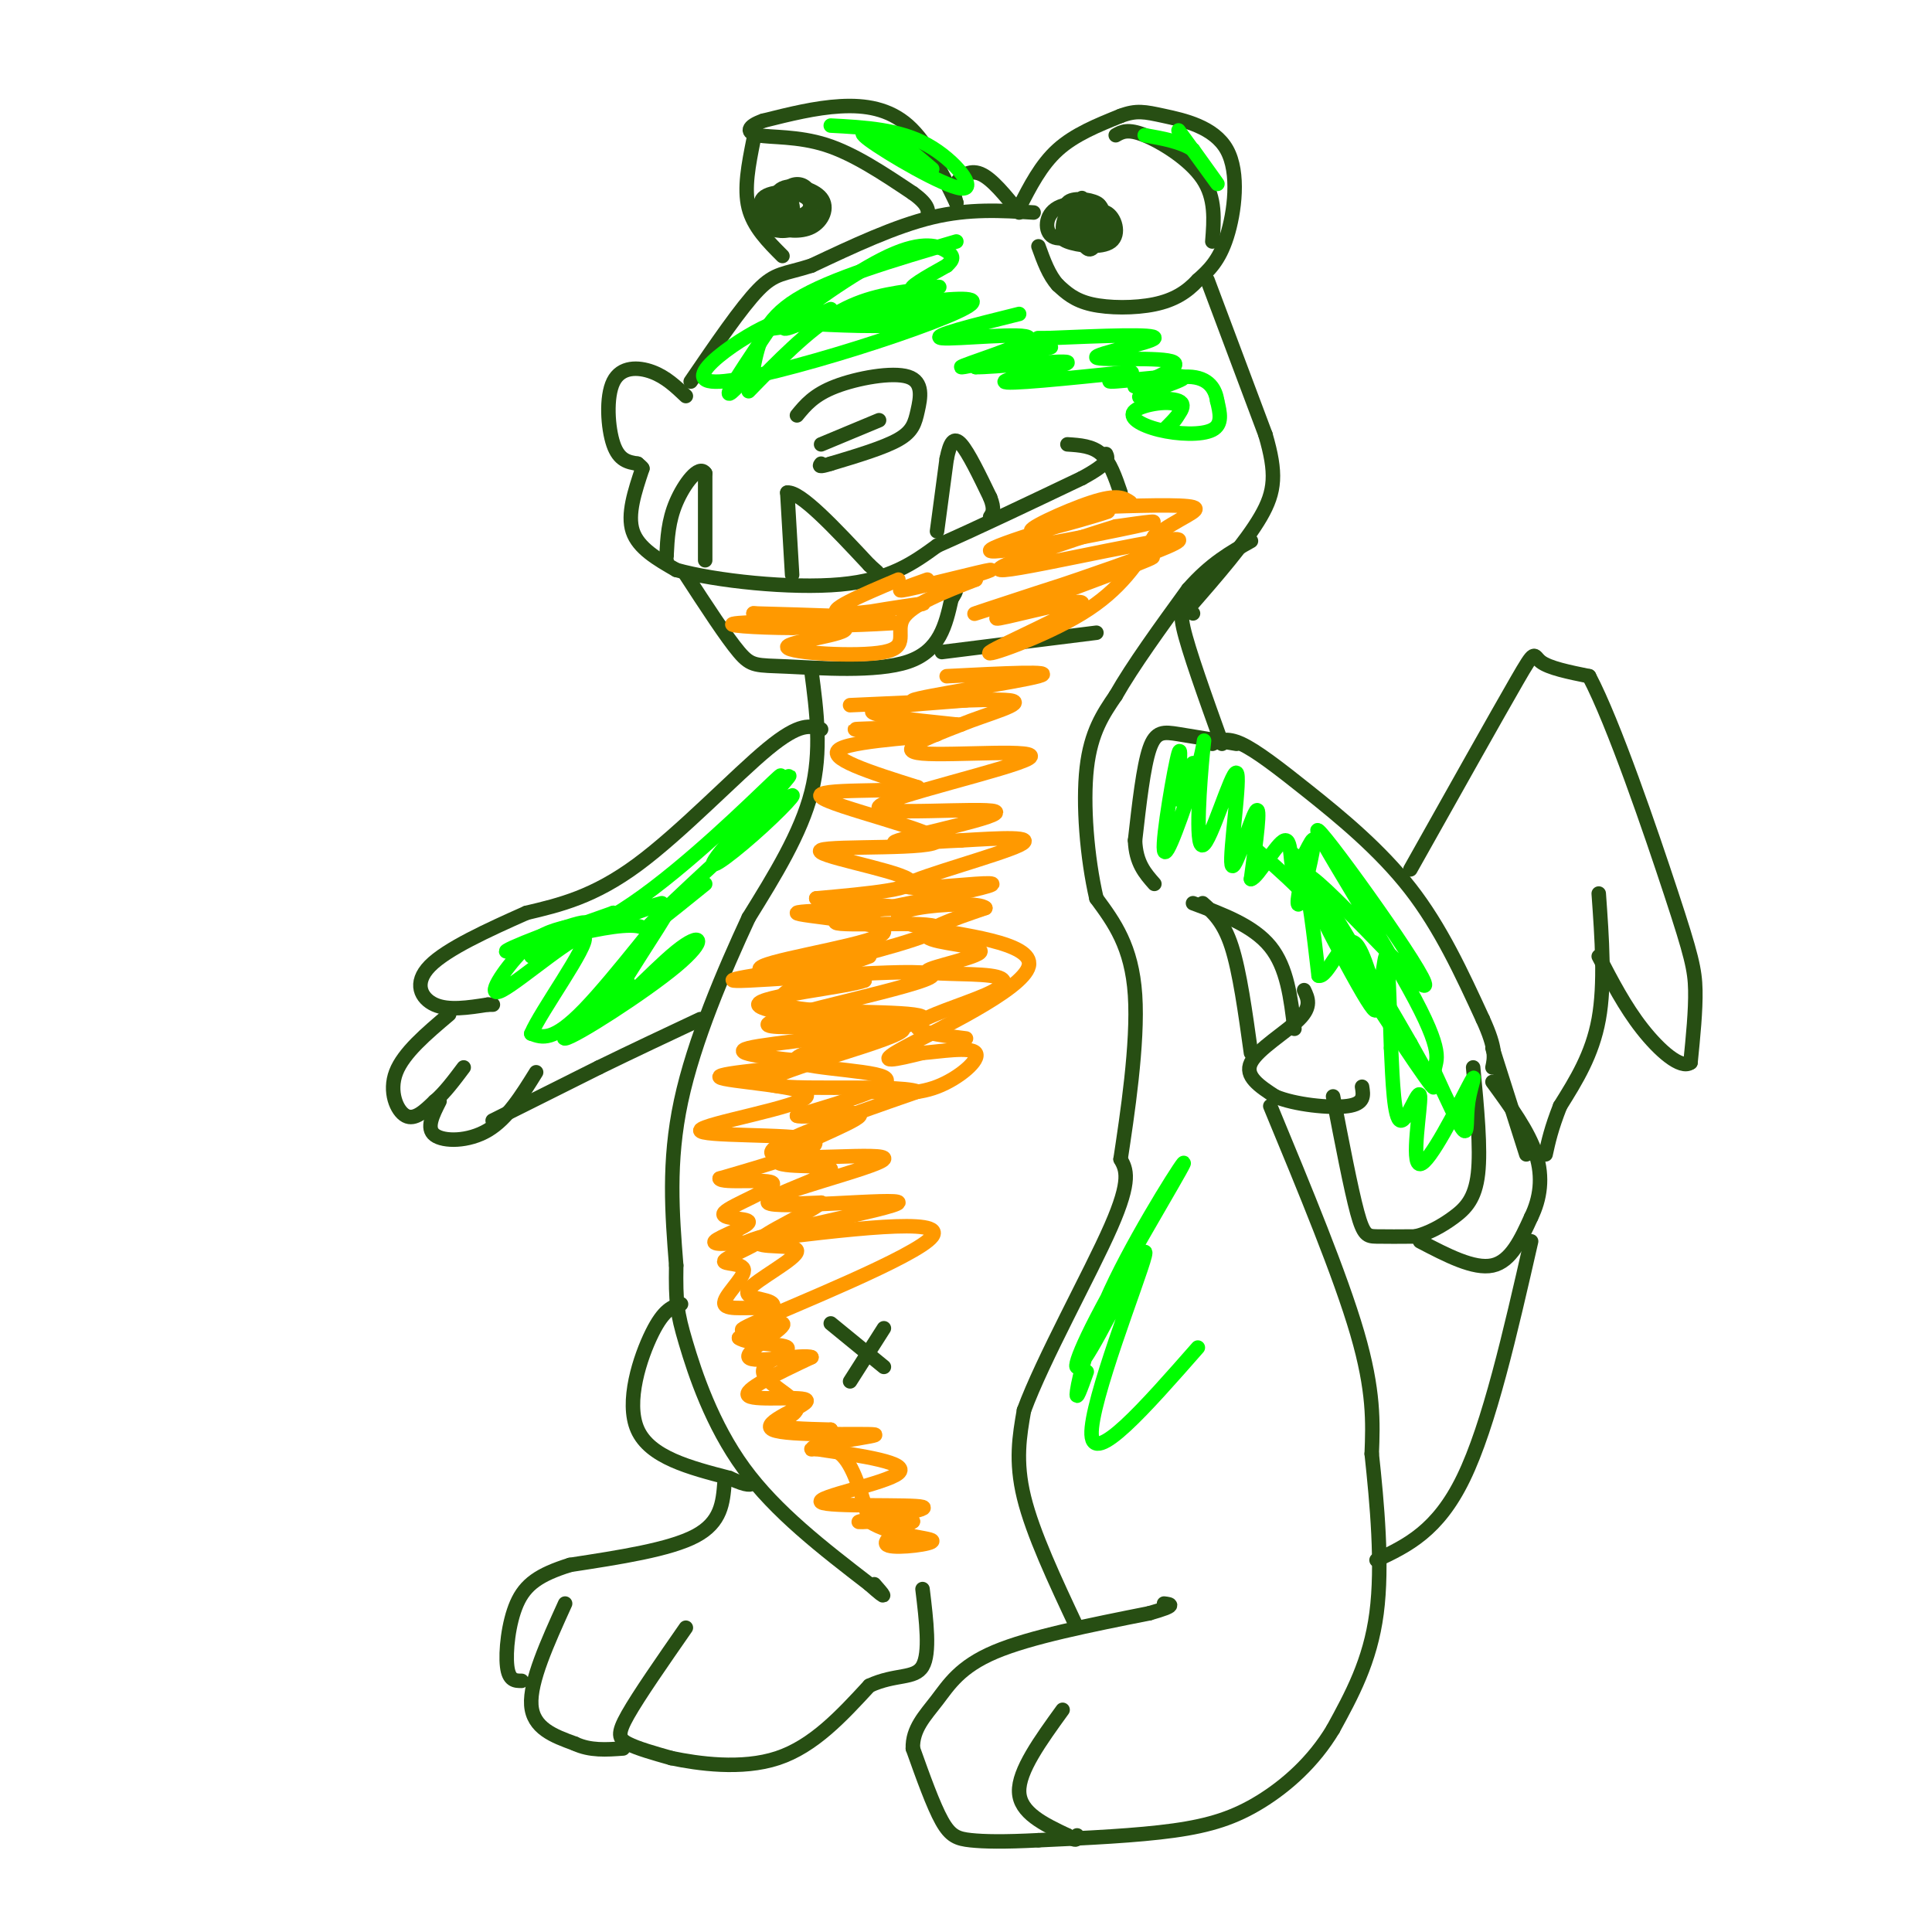 <svg viewBox='0 0 400 400' version='1.1' xmlns='http://www.w3.org/2000/svg' xmlns:xlink='http://www.w3.org/1999/xlink'><g fill='none' stroke='#274e13' stroke-width='3' stroke-linecap='round' stroke-linejoin='round'><path d='M214,44c-6.667,-0.417 -13.333,-0.833 -21,1c-7.667,1.833 -16.333,5.917 -25,10'/><path d='M168,55c-5.711,1.822 -7.489,1.378 -11,5c-3.511,3.622 -8.756,11.311 -14,19'/><path d='M142,82c-2.083,-1.976 -4.167,-3.952 -7,-5c-2.833,-1.048 -6.417,-1.167 -8,2c-1.583,3.167 -1.167,9.619 0,13c1.167,3.381 3.083,3.690 5,4'/><path d='M132,96c1.000,0.833 1.000,0.917 1,1'/><path d='M165,86c1.753,-2.137 3.506,-4.274 8,-6c4.494,-1.726 11.730,-3.040 15,-2c3.270,1.040 2.573,4.434 2,7c-0.573,2.566 -1.021,4.305 -4,6c-2.979,1.695 -8.490,3.348 -14,5'/><path d='M172,96c-2.667,0.833 -2.333,0.417 -2,0'/><path d='M170,92c0.000,0.000 12.000,-5.000 12,-5'/><path d='M198,42c-3.022,-6.244 -6.044,-12.489 -10,-16c-3.956,-3.511 -8.844,-4.289 -14,-4c-5.156,0.289 -10.578,1.644 -16,3'/><path d='M158,25c-3.321,1.143 -3.625,2.500 -1,3c2.625,0.500 8.179,0.143 14,2c5.821,1.857 11.911,5.929 18,10'/><path d='M189,40c3.500,2.500 3.250,3.750 3,5'/><path d='M156,29c-1.000,5.000 -2.000,10.000 -1,14c1.000,4.000 4.000,7.000 7,10'/><path d='M163,43c-0.356,1.915 -0.712,3.830 -1,3c-0.288,-0.830 -0.507,-4.404 -1,-5c-0.493,-0.596 -1.259,1.788 0,3c1.259,1.212 4.544,1.253 6,0c1.456,-1.253 1.084,-3.799 0,-5c-1.084,-1.201 -2.881,-1.057 -4,0c-1.119,1.057 -1.559,3.029 -2,5'/><path d='M161,44c-0.669,1.370 -1.341,2.296 0,3c1.341,0.704 4.697,1.186 7,0c2.303,-1.186 3.555,-4.042 2,-6c-1.555,-1.958 -5.917,-3.019 -8,-2c-2.083,1.019 -1.888,4.119 -1,6c0.888,1.881 2.470,2.545 3,1c0.530,-1.545 0.009,-5.299 -1,-6c-1.009,-0.701 -2.504,1.649 -4,4'/><path d='M159,44c-0.909,1.208 -1.182,2.227 0,3c1.182,0.773 3.820,1.298 6,0c2.180,-1.298 3.904,-4.420 2,-6c-1.904,-1.580 -7.436,-1.618 -9,0c-1.564,1.618 0.839,4.891 3,6c2.161,1.109 4.081,0.055 6,-1'/><path d='M198,42c-0.378,-1.289 -0.756,-2.578 0,-4c0.756,-1.422 2.644,-2.978 5,-2c2.356,0.978 5.178,4.489 8,8'/><path d='M211,43c2.250,-4.417 4.500,-8.833 8,-12c3.500,-3.167 8.250,-5.083 13,-7'/><path d='M232,24c3.281,-1.249 4.982,-0.871 9,0c4.018,0.871 10.351,2.234 13,7c2.649,4.766 1.614,12.933 0,18c-1.614,5.067 -3.807,7.033 -6,9'/><path d='M248,58c-2.274,2.476 -4.958,4.167 -9,5c-4.042,0.833 -9.440,0.810 -13,0c-3.560,-0.810 -5.280,-2.405 -7,-4'/><path d='M219,59c-1.833,-2.000 -2.917,-5.000 -4,-8'/><path d='M231,28c1.244,-0.711 2.489,-1.422 6,0c3.511,1.422 9.289,4.978 12,9c2.711,4.022 2.356,8.511 2,13'/><path d='M224,41c0.247,2.683 0.494,5.365 1,6c0.506,0.635 1.270,-0.778 2,-2c0.730,-1.222 1.427,-2.252 0,-3c-1.427,-0.748 -4.979,-1.214 -6,0c-1.021,1.214 0.490,4.107 2,7'/><path d='M223,49c1.943,0.113 5.799,-3.104 5,-5c-0.799,-1.896 -6.254,-2.472 -9,-1c-2.746,1.472 -2.785,4.992 -1,6c1.785,1.008 5.392,-0.496 9,-2'/><path d='M227,47c0.178,-1.897 -3.878,-5.641 -5,-5c-1.122,0.641 0.689,5.667 2,8c1.311,2.333 2.122,1.974 3,0c0.878,-1.974 1.822,-5.564 1,-7c-0.822,-1.436 -3.411,-0.718 -6,0'/><path d='M222,43c-1.671,1.404 -2.850,4.912 -1,6c1.850,1.088 6.729,-0.246 8,-2c1.271,-1.754 -1.065,-3.930 -3,-4c-1.935,-0.070 -3.467,1.965 -5,4'/><path d='M221,47c-1.313,1.193 -2.094,2.175 0,3c2.094,0.825 7.064,1.491 9,0c1.936,-1.491 0.839,-5.140 -1,-6c-1.839,-0.860 -4.419,1.070 -7,3'/><path d='M222,47c-0.394,1.740 2.121,4.590 4,4c1.879,-0.590 3.121,-4.620 2,-7c-1.121,-2.380 -4.606,-3.108 -6,-2c-1.394,1.108 -0.697,4.054 0,7'/><path d='M222,49c0.667,1.167 2.333,0.583 4,0'/><path d='M250,58c0.000,0.000 12.000,32.000 12,32'/><path d='M262,90c2.311,7.911 2.089,11.689 -1,17c-3.089,5.311 -9.044,12.156 -15,19'/><path d='M133,97c-1.583,4.750 -3.167,9.500 -2,13c1.167,3.500 5.083,5.750 9,8'/><path d='M140,118c8.067,2.267 23.733,3.933 34,3c10.267,-0.933 15.133,-4.467 20,-8'/><path d='M194,113c8.333,-3.667 19.167,-8.833 30,-14'/><path d='M224,99c5.833,-3.167 5.417,-4.083 5,-5'/><path d='M221,92c2.583,0.167 5.167,0.333 7,2c1.833,1.667 2.917,4.833 4,8'/><path d='M142,119c4.208,6.470 8.417,12.940 11,16c2.583,3.060 3.542,2.708 10,3c6.458,0.292 18.417,1.226 25,-1c6.583,-2.226 7.792,-7.613 9,-13'/><path d='M197,124c1.500,-2.333 0.750,-1.667 0,-1'/><path d='M195,135c0.000,0.000 32.000,-4.000 32,-4'/><path d='M168,139c1.083,8.250 2.167,16.500 0,25c-2.167,8.500 -7.583,17.250 -13,26'/><path d='M155,190c-5.089,10.978 -11.311,25.422 -14,38c-2.689,12.578 -1.844,23.289 -1,34'/><path d='M140,262c-0.107,7.619 0.125,9.667 2,16c1.875,6.333 5.393,16.952 12,26c6.607,9.048 16.304,16.524 26,24'/><path d='M180,328c4.500,4.000 2.750,2.000 1,0'/><path d='M183,275c0.000,0.000 -7.000,11.000 -7,11'/><path d='M172,274c0.000,0.000 11.000,9.000 11,9'/><path d='M170,151c-2.156,-0.756 -4.311,-1.511 -11,4c-6.689,5.511 -17.911,17.289 -27,24c-9.089,6.711 -16.044,8.356 -23,10'/><path d='M109,189c-8.012,3.560 -16.542,7.458 -20,11c-3.458,3.542 -1.845,6.726 1,8c2.845,1.274 6.923,0.637 11,0'/><path d='M101,208c1.833,0.000 0.917,0.000 0,0'/><path d='M93,210c-4.733,4.000 -9.467,8.000 -11,12c-1.533,4.000 0.133,8.000 2,9c1.867,1.000 3.933,-1.000 6,-3'/><path d='M90,228c2.000,-1.667 4.000,-4.333 6,-7'/><path d='M91,228c-1.422,2.800 -2.844,5.600 -1,7c1.844,1.400 6.956,1.400 11,-1c4.044,-2.400 7.022,-7.200 10,-12'/><path d='M102,232c0.000,0.000 22.000,-11.000 22,-11'/><path d='M124,221c7.167,-3.500 14.083,-6.750 21,-10'/><path d='M247,127c-1.500,-0.750 -3.000,-1.500 -2,3c1.000,4.500 4.500,14.250 8,24'/><path d='M256,154c-4.467,-0.756 -8.933,-1.511 -12,-2c-3.067,-0.489 -4.733,-0.711 -6,3c-1.267,3.711 -2.133,11.356 -3,19'/><path d='M235,174c0.167,4.667 2.083,6.833 4,9'/><path d='M251,154c1.488,-0.696 2.976,-1.393 6,0c3.024,1.393 7.583,4.875 14,10c6.417,5.125 14.690,11.893 21,20c6.310,8.107 10.655,17.554 15,27'/><path d='M307,211c2.833,6.167 2.417,8.083 2,10'/><path d='M247,187c6.250,2.333 12.500,4.667 16,9c3.500,4.333 4.250,10.667 5,17'/><path d='M270,205c0.800,1.689 1.600,3.378 -1,6c-2.600,2.622 -8.600,6.178 -10,9c-1.400,2.822 1.800,4.911 5,7'/><path d='M264,227c3.978,1.711 11.422,2.489 15,2c3.578,-0.489 3.289,-2.244 3,-4'/><path d='M276,227c1.844,9.578 3.689,19.156 5,24c1.311,4.844 2.089,4.956 4,5c1.911,0.044 4.956,0.022 8,0'/><path d='M293,256c2.738,-0.631 5.583,-2.208 8,-4c2.417,-1.792 4.405,-3.798 5,-9c0.595,-5.202 -0.202,-13.601 -1,-22'/><path d='M294,257c5.583,2.917 11.167,5.833 15,5c3.833,-0.833 5.917,-5.417 8,-10'/><path d='M317,252c1.867,-3.778 2.533,-8.222 1,-13c-1.533,-4.778 -5.267,-9.889 -9,-15'/><path d='M309,217c0.000,0.000 7.000,22.000 7,22'/><path d='M249,187c2.167,1.917 4.333,3.833 6,9c1.667,5.167 2.833,13.583 4,22'/><path d='M263,229c7.250,17.500 14.500,35.000 18,47c3.500,12.000 3.250,18.500 3,25'/><path d='M284,301c1.089,10.156 2.311,23.044 1,33c-1.311,9.956 -5.156,16.978 -9,24'/><path d='M276,358c-4.048,6.774 -9.667,11.708 -15,15c-5.333,3.292 -10.381,4.940 -18,6c-7.619,1.060 -17.810,1.530 -28,2'/><path d='M215,381c-7.214,0.369 -11.250,0.292 -14,0c-2.750,-0.292 -4.214,-0.798 -6,-4c-1.786,-3.202 -3.893,-9.101 -6,-15'/><path d='M189,362c-0.131,-4.083 2.542,-6.792 5,-10c2.458,-3.208 4.702,-6.917 12,-10c7.298,-3.083 19.649,-5.542 32,-8'/><path d='M238,334c5.833,-1.667 4.417,-1.833 3,-2'/><path d='M223,337c-4.583,-9.750 -9.167,-19.500 -11,-27c-1.833,-7.500 -0.917,-12.750 0,-18'/><path d='M212,292c3.911,-10.622 13.689,-28.178 18,-38c4.311,-9.822 3.156,-11.911 2,-14'/><path d='M232,240c1.333,-8.844 3.667,-23.956 3,-34c-0.667,-10.044 -4.333,-15.022 -8,-20'/><path d='M227,186c-1.956,-8.444 -2.844,-19.556 -2,-27c0.844,-7.444 3.422,-11.222 6,-15'/><path d='M231,144c3.500,-6.167 9.250,-14.083 15,-22'/><path d='M246,122c4.667,-5.333 8.833,-7.667 13,-10'/><path d='M141,270c-1.778,0.533 -3.556,1.067 -6,6c-2.444,4.933 -5.556,14.267 -3,20c2.556,5.733 10.778,7.867 19,10'/><path d='M151,306c4.000,1.833 4.500,1.417 5,1'/><path d='M150,307c-0.333,4.083 -0.667,8.167 -6,11c-5.333,2.833 -15.667,4.417 -26,6'/><path d='M118,324c-6.357,2.000 -9.250,4.000 -11,8c-1.750,4.000 -2.357,10.000 -2,13c0.357,3.000 1.679,3.000 3,3'/><path d='M117,332c-3.667,8.083 -7.333,16.167 -7,21c0.333,4.833 4.667,6.417 9,8'/><path d='M119,361c3.167,1.500 6.583,1.250 10,1'/><path d='M142,337c-4.867,7.000 -9.733,14.000 -12,18c-2.267,4.000 -1.933,5.000 0,6c1.933,1.000 5.467,2.000 9,3'/><path d='M139,364c5.444,1.133 14.556,2.467 22,0c7.444,-2.467 13.222,-8.733 19,-15'/><path d='M180,349c5.400,-2.511 9.400,-1.289 11,-4c1.600,-2.711 0.800,-9.356 0,-16'/><path d='M220,354c-4.583,6.333 -9.167,12.667 -9,17c0.167,4.333 5.083,6.667 10,9'/><path d='M221,380c2.000,1.500 2.000,0.750 2,0'/><path d='M285,323c6.333,-3.000 12.667,-6.000 18,-17c5.333,-11.000 9.667,-30.000 14,-49'/><path d='M292,180c8.956,-15.956 17.911,-31.911 22,-39c4.089,-7.089 3.311,-5.311 5,-4c1.689,1.311 5.844,2.156 10,3'/><path d='M329,140c5.083,9.631 12.792,32.208 17,45c4.208,12.792 4.917,15.798 5,20c0.083,4.202 -0.458,9.601 -1,15'/><path d='M350,220c-1.978,1.444 -6.422,-2.444 -10,-7c-3.578,-4.556 -6.289,-9.778 -9,-15'/><path d='M331,185c0.667,9.333 1.333,18.667 0,26c-1.333,7.333 -4.667,12.667 -8,18'/><path d='M323,229c-1.833,4.667 -2.417,7.333 -3,10'/><path d='M146,116c0.000,0.000 0.000,-18.000 0,-18'/><path d='M146,98c-1.244,-1.956 -4.356,2.156 -6,6c-1.644,3.844 -1.822,7.422 -2,11'/><path d='M138,115c-0.333,2.000 -0.167,1.500 0,1'/><path d='M164,119c0.000,0.000 -1.000,-17.000 -1,-17'/><path d='M163,102c2.667,-0.333 9.833,7.333 17,15'/><path d='M180,117c3.000,2.667 2.000,1.833 1,1'/><path d='M194,110c0.000,0.000 2.000,-15.000 2,-15'/><path d='M196,95c0.711,-3.489 1.489,-4.711 3,-3c1.511,1.711 3.756,6.356 6,11'/><path d='M205,103c1.000,2.500 0.500,3.250 0,4'/></g>
<g fill='none' stroke='#ff9900' stroke-width='3' stroke-linecap='round' stroke-linejoin='round'><path d='M176,146c12.622,-0.578 25.244,-1.156 24,-1c-1.244,0.156 -16.356,1.044 -19,2c-2.644,0.956 7.178,1.978 17,3'/><path d='M198,150c-3.526,0.652 -20.842,0.783 -21,1c-0.158,0.217 16.842,0.520 17,1c0.158,0.480 -16.526,1.137 -20,3c-3.474,1.863 6.263,4.931 16,8'/><path d='M190,163c-3.994,1.155 -21.979,0.041 -20,2c1.979,1.959 23.922,6.989 24,9c0.078,2.011 -21.710,1.003 -24,2c-2.290,0.997 14.917,3.999 18,6c3.083,2.001 -7.959,3.000 -19,4'/><path d='M169,186c2.890,1.049 19.614,1.671 18,2c-1.614,0.329 -21.567,0.367 -22,1c-0.433,0.633 18.653,1.863 18,4c-0.653,2.137 -21.044,5.182 -25,7c-3.956,1.818 8.522,2.409 21,3'/><path d='M179,203c-3.341,1.348 -22.195,3.217 -22,5c0.195,1.783 19.437,3.480 20,5c0.563,1.520 -17.553,2.863 -22,4c-4.447,1.137 4.777,2.069 14,3'/><path d='M169,220c-3.928,1.013 -20.749,2.045 -20,3c0.749,0.955 19.067,1.833 18,4c-1.067,2.167 -21.518,5.622 -22,7c-0.482,1.378 19.005,0.679 23,2c3.995,1.321 -7.503,4.660 -19,8'/><path d='M149,244c0.278,1.115 10.472,-0.096 11,1c0.528,1.096 -8.611,4.500 -10,6c-1.389,1.500 4.972,1.096 5,2c0.028,0.904 -6.278,3.115 -7,4c-0.722,0.885 4.139,0.442 9,0'/><path d='M157,257c-0.535,0.898 -6.373,3.144 -7,4c-0.627,0.856 3.956,0.322 4,2c0.044,1.678 -4.450,5.567 -4,7c0.450,1.433 5.843,0.409 8,1c2.157,0.591 1.079,2.795 0,5'/><path d='M158,276c-0.167,0.833 -0.583,0.417 -1,0'/><path d='M180,198c-5.581,1.971 -11.162,3.941 -15,6c-3.838,2.059 -5.935,4.206 2,5c7.935,0.794 25.900,0.233 24,2c-1.900,1.767 -23.665,5.860 -26,8c-2.335,2.140 14.762,2.326 18,4c3.238,1.674 -7.381,4.837 -18,8'/><path d='M165,231c1.430,0.699 14.005,-1.553 13,0c-1.005,1.553 -15.589,6.911 -17,9c-1.411,2.089 10.351,0.909 11,2c0.649,1.091 -9.815,4.455 -12,6c-2.185,1.545 3.907,1.273 10,1'/><path d='M170,249c-2.073,1.968 -12.254,6.389 -13,8c-0.746,1.611 7.944,0.411 8,2c0.056,1.589 -8.524,5.966 -10,8c-1.476,2.034 4.150,1.724 5,3c0.850,1.276 -3.075,4.138 -7,7'/><path d='M153,277c1.626,1.330 9.190,1.155 10,2c0.810,0.845 -5.133,2.711 -5,5c0.133,2.289 6.344,5.001 7,7c0.656,1.999 -4.241,3.285 -4,4c0.241,0.715 5.621,0.857 11,1'/><path d='M172,296c0.512,1.167 -3.708,3.583 -4,4c-0.292,0.417 3.345,-1.167 6,1c2.655,2.167 4.327,8.083 6,14'/><path d='M180,315c4.464,2.952 12.625,3.333 13,4c0.375,0.667 -7.036,1.619 -9,1c-1.964,-0.619 1.518,-2.810 5,-5'/><path d='M189,315c-2.931,-0.586 -12.758,0.448 -11,0c1.758,-0.448 15.100,-2.378 13,-3c-2.100,-0.622 -19.642,0.063 -21,-1c-1.358,-1.063 13.469,-3.875 16,-6c2.531,-2.125 -7.235,-3.562 -17,-5'/><path d='M169,300c1.538,-1.492 13.885,-2.723 12,-3c-1.885,-0.277 -18.000,0.400 -21,-1c-3.000,-1.400 7.115,-4.877 7,-6c-0.115,-1.123 -10.462,0.108 -12,-1c-1.538,-1.108 5.731,-4.554 13,-8'/><path d='M168,281c-1.646,-0.735 -12.262,1.427 -13,0c-0.738,-1.427 8.400,-6.444 7,-7c-1.400,-0.556 -13.338,3.350 -6,0c7.338,-3.350 33.954,-13.957 37,-18c3.046,-4.043 -17.477,-1.521 -38,1'/><path d='M155,257c3.295,-1.810 30.532,-6.836 31,-8c0.468,-1.164 -25.833,1.533 -27,0c-1.167,-1.533 22.801,-7.297 24,-9c1.199,-1.703 -20.372,0.656 -23,-1c-2.628,-1.656 13.686,-7.328 30,-13'/><path d='M190,226c-4.730,-1.767 -31.554,0.314 -31,-2c0.554,-2.314 28.485,-9.023 28,-11c-0.485,-1.977 -29.388,0.779 -28,-1c1.388,-1.779 33.066,-8.094 34,-10c0.934,-1.906 -28.876,0.598 -38,1c-9.124,0.402 2.438,-1.299 14,-3'/><path d='M169,200c9.468,-2.302 26.137,-6.556 25,-8c-1.137,-1.444 -20.080,-0.076 -21,-1c-0.920,-0.924 16.185,-4.140 25,-6c8.815,-1.860 9.342,-2.365 4,-2c-5.342,0.365 -16.554,1.598 -14,0c2.554,-1.598 18.872,-6.028 23,-8c4.128,-1.972 -3.936,-1.486 -12,-1'/><path d='M199,174c-6.567,0.237 -16.984,1.329 -13,0c3.984,-1.329 22.369,-5.080 20,-6c-2.369,-0.920 -25.491,0.990 -24,-1c1.491,-1.990 27.594,-7.882 31,-10c3.406,-2.118 -15.884,-0.462 -22,-1c-6.116,-0.538 0.942,-3.269 8,-6'/><path d='M199,150c5.190,-2.140 14.164,-4.491 10,-5c-4.164,-0.509 -21.467,0.825 -20,0c1.467,-0.825 21.705,-3.807 26,-5c4.295,-1.193 -7.352,-0.596 -19,0'/><path d='M234,104c-1.306,-0.876 -2.613,-1.753 -8,0c-5.387,1.753 -14.855,6.135 -12,6c2.855,-0.135 18.033,-4.789 15,-4c-3.033,0.789 -24.278,7.020 -24,8c0.278,0.980 22.079,-3.291 30,-5c7.921,-1.709 1.960,-0.854 -4,0'/><path d='M231,109c-8.855,2.699 -28.991,9.447 -23,9c5.991,-0.447 38.111,-8.089 36,-6c-2.111,2.089 -38.453,13.909 -42,15c-3.547,1.091 25.701,-8.545 34,-11c8.299,-2.455 -4.350,2.273 -17,7'/><path d='M219,123c-6.756,2.580 -15.147,5.531 -12,5c3.147,-0.531 17.833,-4.544 17,-3c-0.833,1.544 -17.186,8.647 -19,10c-1.814,1.353 10.910,-3.042 19,-8c8.090,-4.958 11.545,-10.479 15,-16'/><path d='M239,111c5.044,-3.822 10.156,-5.378 8,-6c-2.156,-0.622 -11.578,-0.311 -21,0'/><path d='M186,120c-7.825,3.308 -15.649,6.616 -12,7c3.649,0.384 18.772,-2.155 17,-2c-1.772,0.155 -20.439,3.003 -22,4c-1.561,0.997 13.982,0.142 16,0c2.018,-0.142 -9.491,0.429 -21,1'/><path d='M164,130c-7.488,-0.024 -15.708,-0.583 -11,-1c4.708,-0.417 22.345,-0.690 25,-1c2.655,-0.310 -9.673,-0.655 -22,-1'/><path d='M156,127c1.949,0.321 17.821,1.625 19,3c1.179,1.375 -12.333,2.822 -12,4c0.333,1.178 14.513,2.086 20,1c5.487,-1.086 2.282,-4.168 4,-7c1.718,-2.832 8.359,-5.416 15,-8'/><path d='M202,120c0.132,-0.759 -7.037,1.343 -6,1c1.037,-0.343 10.279,-3.131 9,-3c-1.279,0.131 -13.080,3.180 -17,4c-3.920,0.820 0.040,-0.590 4,-2'/><path d='M200,215c-5.644,-0.709 -11.289,-1.419 -10,-3c1.289,-1.581 9.510,-4.034 14,-6c4.490,-1.966 5.247,-3.444 1,-4c-4.247,-0.556 -13.499,-0.190 -13,-1c0.499,-0.810 10.750,-2.795 11,-4c0.250,-1.205 -9.500,-1.630 -11,-3c-1.500,-1.370 5.250,-3.685 12,-6'/><path d='M204,188c-0.903,-1.113 -9.162,-0.895 -14,0c-4.838,0.895 -6.256,2.467 1,4c7.256,1.533 23.184,3.028 22,8c-1.184,4.972 -19.481,13.421 -26,17c-6.519,3.579 -1.259,2.290 4,1'/><path d='M191,218c3.417,-0.250 9.958,-1.375 11,0c1.042,1.375 -3.417,5.250 -8,7c-4.583,1.750 -9.292,1.375 -14,1'/></g>
<g fill='none' stroke='#00ff00' stroke-width='3' stroke-linecap='round' stroke-linejoin='round'><path d='M198,50c-13.000,3.833 -26.000,7.667 -33,12c-7.000,4.333 -8.000,9.167 -9,14'/><path d='M156,76c-2.911,3.911 -5.689,6.689 -5,5c0.689,-1.689 4.844,-7.844 9,-14'/><path d='M160,67c-4.850,1.585 -21.475,12.549 -11,12c10.475,-0.549 48.051,-12.609 52,-16c3.949,-3.391 -25.729,1.888 -37,4c-11.271,2.112 -4.136,1.056 3,0'/><path d='M167,67c5.052,0.262 16.184,0.919 23,0c6.816,-0.919 9.318,-3.412 3,-3c-6.318,0.412 -21.456,3.729 -21,3c0.456,-0.729 16.508,-5.504 21,-7c4.492,-1.496 -2.574,0.287 -4,0c-1.426,-0.287 2.787,-2.643 7,-5'/><path d='M196,55c1.447,-1.281 1.563,-1.982 0,-3c-1.563,-1.018 -4.805,-2.351 -12,1c-7.195,3.351 -18.341,11.386 -21,14c-2.659,2.614 3.171,-0.193 9,-3'/><path d='M190,60c-5.583,0.750 -11.167,1.500 -17,5c-5.833,3.500 -11.917,9.750 -18,16'/><path d='M211,65c-9.392,2.333 -18.785,4.667 -16,5c2.785,0.333 17.746,-1.333 18,0c0.254,1.333 -14.201,5.667 -14,6c0.201,0.333 15.057,-3.333 18,-4c2.943,-0.667 -6.029,1.667 -15,4'/><path d='M202,76c3.060,0.131 18.208,-1.542 19,-1c0.792,0.542 -12.774,3.298 -13,4c-0.226,0.702 12.887,-0.649 26,-2'/><path d='M234,77c2.023,0.270 -5.919,1.945 -4,2c1.919,0.055 13.700,-1.511 15,-1c1.300,0.511 -7.881,3.099 -9,4c-1.119,0.901 5.823,0.115 8,1c2.177,0.885 -0.412,3.443 -3,6'/><path d='M241,89c0.797,-0.205 4.288,-3.718 3,-5c-1.288,-1.282 -7.356,-0.333 -9,1c-1.644,1.333 1.134,3.051 5,4c3.866,0.949 8.819,1.128 11,0c2.181,-1.128 1.591,-3.564 1,-6'/><path d='M252,83c-0.318,-2.264 -1.614,-4.923 -6,-5c-4.386,-0.077 -11.863,2.427 -11,2c0.863,-0.427 10.066,-3.784 8,-5c-2.066,-1.216 -15.402,-0.289 -16,-1c-0.598,-0.711 11.544,-3.060 12,-4c0.456,-0.940 -10.772,-0.470 -22,0'/><path d='M217,70c-3.667,0.000 -1.833,0.000 0,0'/><path d='M244,27c3.750,5.167 7.500,10.333 8,11c0.500,0.667 -2.250,-3.167 -5,-7'/><path d='M247,31c-2.500,-1.667 -6.250,-2.333 -10,-3'/><path d='M172,26c7.065,0.375 14.131,0.750 20,4c5.869,3.250 10.542,9.375 7,9c-3.542,-0.375 -15.298,-7.250 -19,-10c-3.702,-2.750 0.649,-1.375 5,0'/><path d='M185,29c2.167,1.000 5.083,3.500 8,6'/><path d='M247,158c-1.399,4.673 -2.798,9.345 -3,7c-0.202,-2.345 0.792,-11.708 0,-9c-0.792,2.708 -3.369,17.488 -3,20c0.369,2.512 3.685,-7.244 7,-17'/><path d='M248,159c1.434,-4.805 1.517,-8.317 1,-3c-0.517,5.317 -1.636,19.463 0,19c1.636,-0.463 6.026,-15.537 7,-15c0.974,0.537 -1.469,16.683 -1,19c0.469,2.317 3.848,-9.195 5,-11c1.152,-1.805 0.076,6.098 -1,14'/><path d='M259,182c1.388,-0.173 5.358,-7.607 7,-8c1.642,-0.393 0.957,6.254 2,6c1.043,-0.254 3.816,-7.408 4,-6c0.184,1.408 -2.220,11.379 -3,13c-0.780,1.621 0.063,-5.108 1,-4c0.937,1.108 1.969,10.054 3,19'/><path d='M273,202c1.775,0.576 4.713,-7.485 7,-7c2.287,0.485 3.923,9.515 5,10c1.077,0.485 1.593,-7.576 2,-7c0.407,0.576 0.703,9.788 1,19'/><path d='M288,217c0.321,6.939 0.625,14.785 2,15c1.375,0.215 3.823,-7.201 4,-5c0.177,2.201 -1.917,14.018 0,14c1.917,-0.018 7.844,-11.871 10,-16c2.156,-4.129 0.542,-0.535 0,3c-0.542,3.535 -0.012,7.010 -1,6c-0.988,-1.010 -3.494,-6.505 -6,-12'/><path d='M297,222c-0.127,-2.464 2.554,-2.623 -4,-15c-6.554,-12.377 -22.345,-36.971 -20,-35c2.345,1.971 22.824,30.508 22,32c-0.824,1.492 -22.953,-24.060 -25,-23c-2.047,1.060 15.986,28.731 23,39c7.014,10.269 3.007,3.134 -1,-4'/><path d='M292,216c-6.518,-11.397 -22.314,-37.890 -24,-39c-1.686,-1.110 10.738,23.163 15,30c4.262,6.837 0.360,-3.761 -5,-12c-5.360,-8.239 -12.180,-14.120 -19,-20'/><path d='M146,183c-7.567,6.122 -15.133,12.243 -11,8c4.133,-4.243 19.966,-18.852 26,-24c6.034,-5.148 2.269,-0.835 -3,4c-5.269,4.835 -12.041,10.193 -10,7c2.041,-3.193 12.896,-14.937 15,-17c2.104,-2.063 -4.542,5.553 -7,8c-2.458,2.447 -0.729,-0.277 1,-3'/><path d='M157,166c2.205,-2.712 7.217,-7.992 3,-4c-4.217,3.992 -17.663,17.255 -29,25c-11.337,7.745 -20.565,9.973 -16,8c4.565,-1.973 22.921,-8.147 22,-8c-0.921,0.147 -21.120,6.613 -26,8c-4.880,1.387 5.560,-2.307 16,-6'/><path d='M127,189c-2.438,1.674 -16.533,8.859 -17,9c-0.467,0.141 12.695,-6.763 11,-7c-1.695,-0.237 -18.248,6.194 -16,6c2.248,-0.194 23.298,-7.014 28,-5c4.702,2.014 -6.942,12.861 -11,17c-4.058,4.139 -0.529,1.569 3,-1'/><path d='M125,208c2.451,-1.937 7.079,-6.281 4,-4c-3.079,2.281 -13.864,11.185 -12,11c1.864,-0.185 16.377,-9.460 23,-15c6.623,-5.540 5.355,-7.346 0,-3c-5.355,4.346 -14.796,14.845 -14,12c0.796,-2.845 11.830,-19.035 12,-20c0.170,-0.965 -10.523,13.296 -17,20c-6.477,6.704 -8.739,5.852 -11,5'/><path d='M110,214c1.855,-4.534 11.992,-18.370 11,-20c-0.992,-1.630 -13.113,8.946 -17,11c-3.887,2.054 0.461,-4.413 4,-8c3.539,-3.587 6.270,-4.293 9,-5'/><path d='M248,279c-10.840,12.343 -21.680,24.686 -22,18c-0.320,-6.686 9.879,-32.402 11,-37c1.121,-4.598 -6.837,11.923 -11,19c-4.163,7.077 -4.533,4.711 1,-6c5.533,-10.711 16.968,-29.768 18,-32c1.032,-2.232 -8.337,12.361 -14,24c-5.663,11.639 -7.618,20.326 -8,23c-0.382,2.674 0.809,-0.663 2,-4'/></g>
</svg>